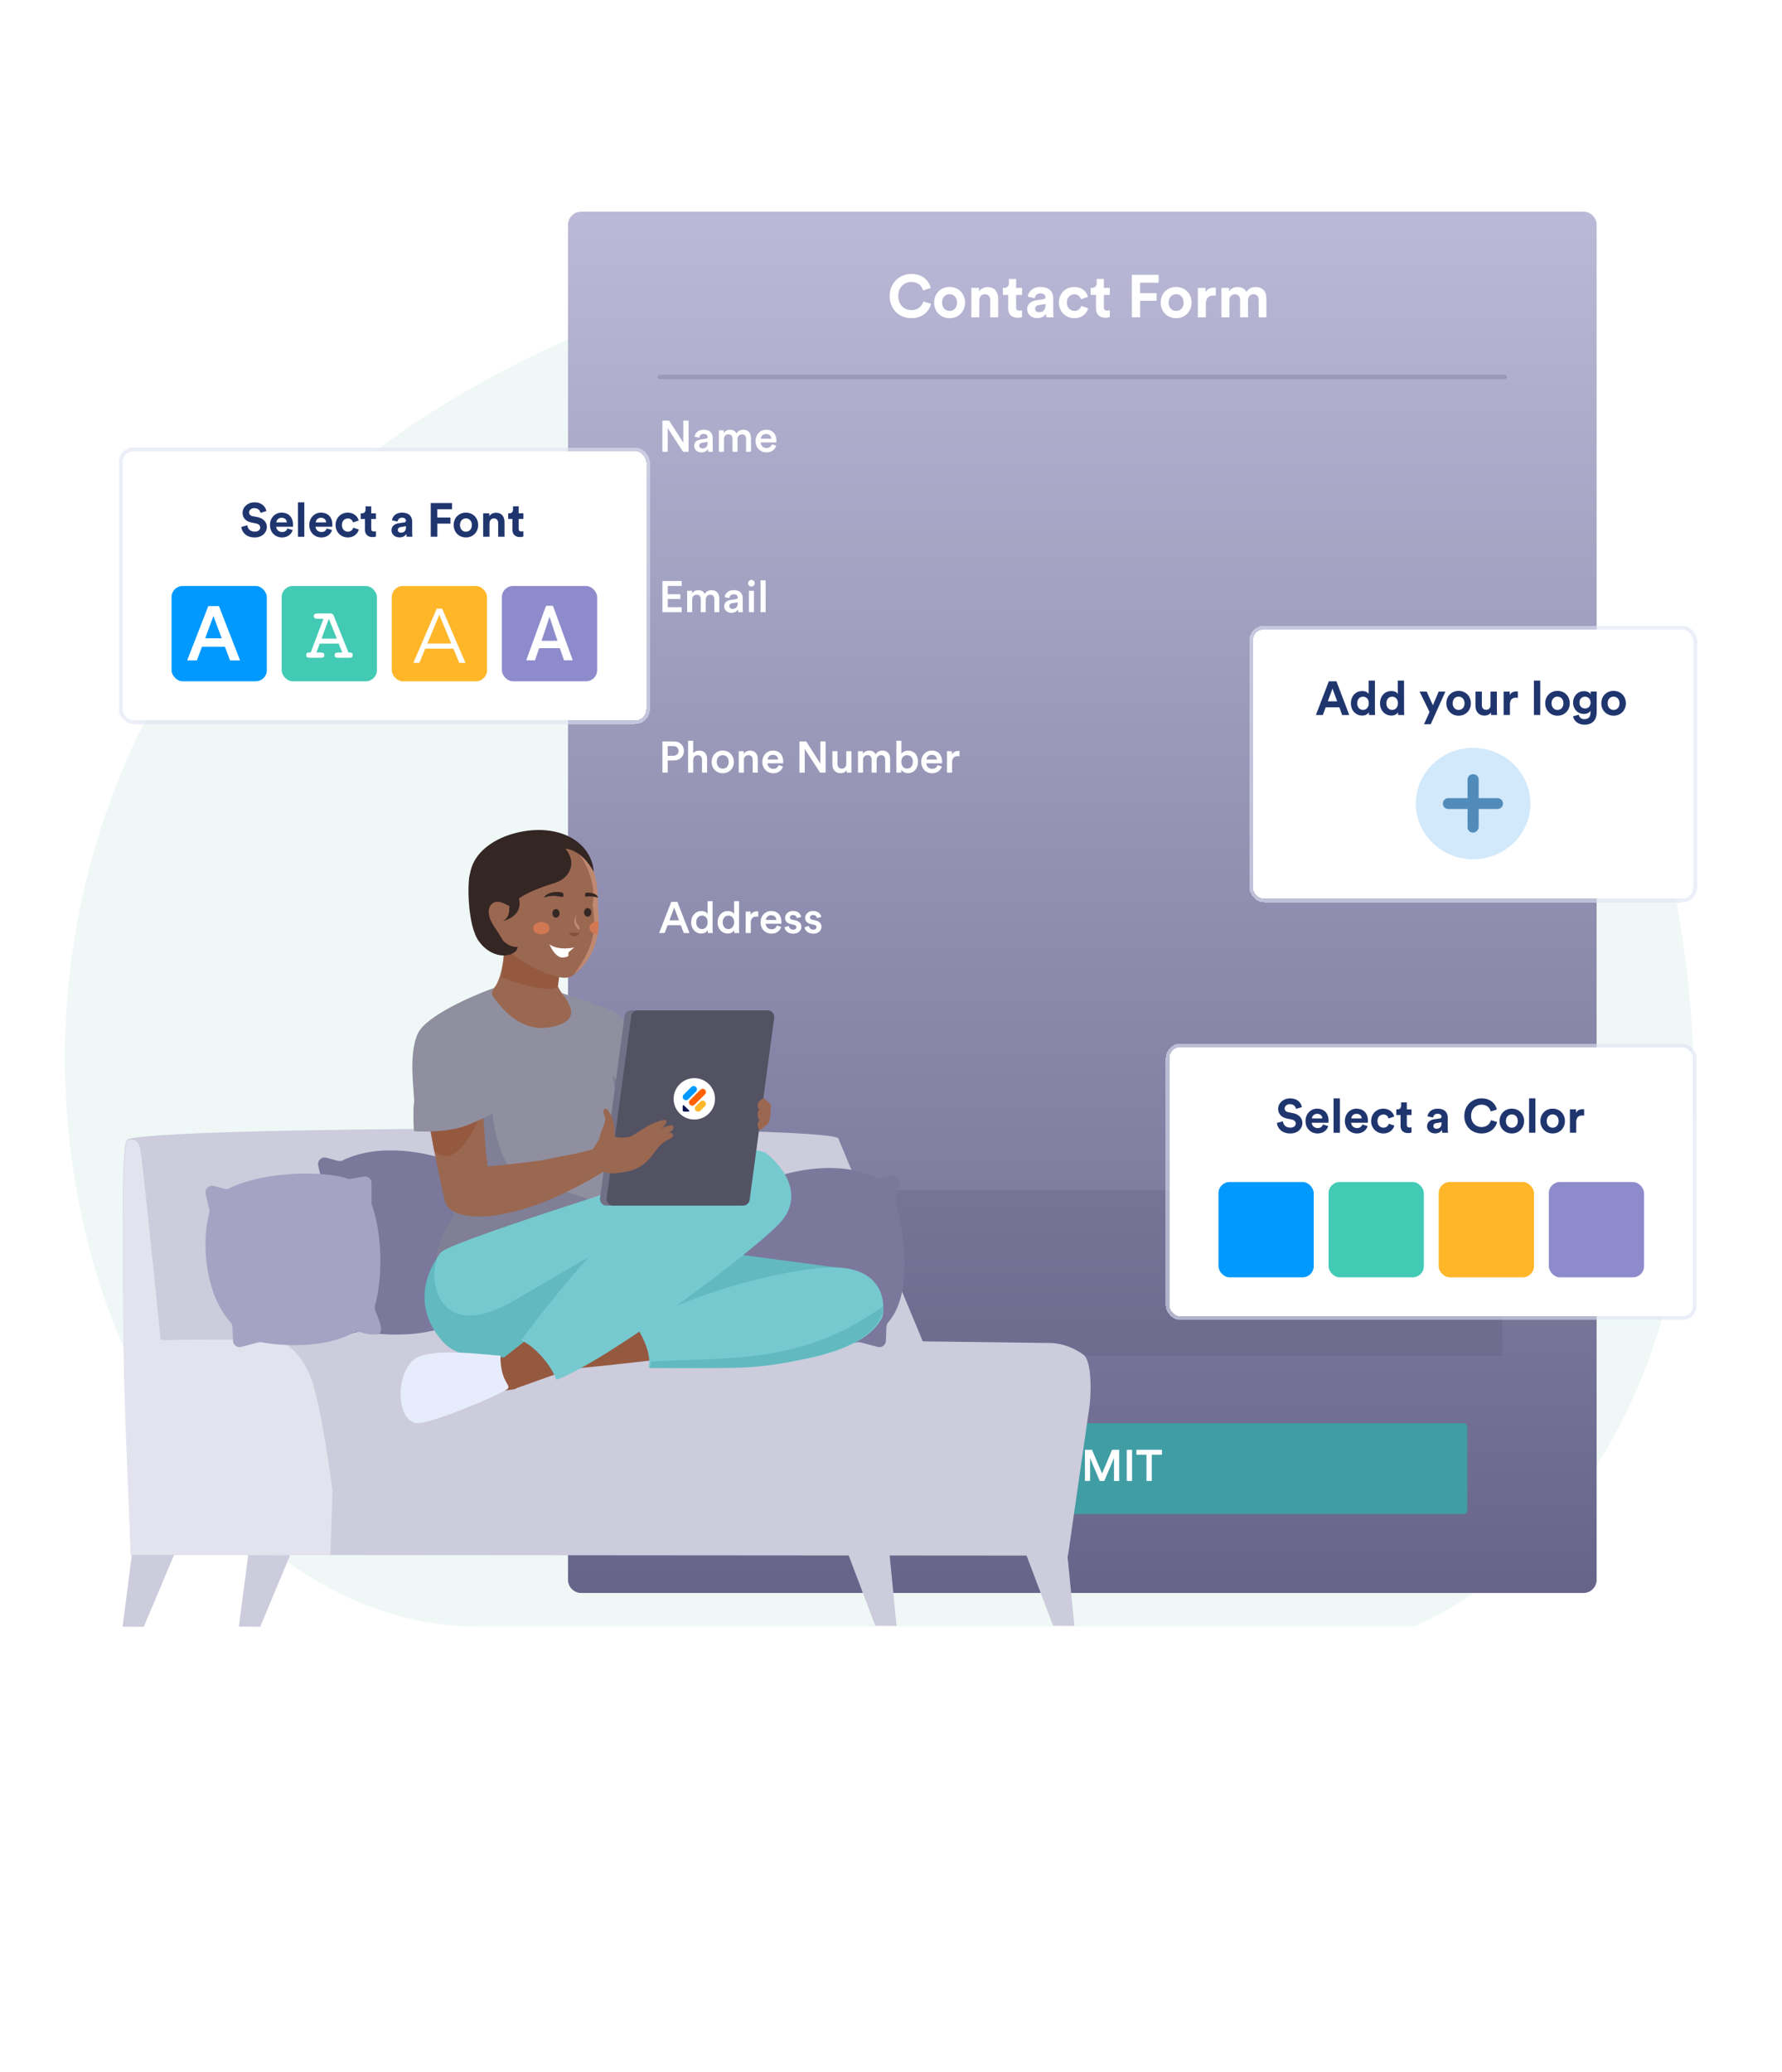<svg width="320" height="372" viewBox="0 0 320 372" fill="none" xmlns="http://www.w3.org/2000/svg" aria-hidden="true"><path d="M286.977 117.06C264.406 67.891 165.263 32.172 109 58C-39 117.06 5.611 292 86 292C185.5 292 254 292 254 292C310.263 266.172 316.008 180.299 286.977 117.06Z" fill="#EFF8F6"/><path d="M102 40.368C102 39.06 103.06 38 104.368 38H284.343C285.651 38 286.711 39.06 286.711 40.368V283.604C286.711 284.912 285.651 285.972 284.343 285.972H194.356H104.368C103.06 285.972 102 284.912 102 283.604V40.368Z" fill="url(#introduction-mobile_svg__a)"/><path d="M118.095 67.675C118.095 67.893 118.272 68.069 118.49 68.069H270.222C270.44 68.069 270.616 67.893 270.616 67.675V67.675C270.616 67.457 270.44 67.28 270.222 67.28H194.356H118.49C118.272 67.28 118.095 67.457 118.095 67.675V67.675Z" fill="#9B99B8"/><rect x="125.729" y="255.492" width="137.768" height="16.317" rx=".672" fill="#409DA4"/><path d="M183.621 261.576C183.494 260.952 182.981 260.147 181.663 260.147 180.621 260.147 179.761 260.921 179.761 261.86 179.761 262.697 180.329 263.257 181.182 263.431L181.971 263.597C182.452 263.699 182.721 263.991 182.721 264.354 182.721 264.788 182.373 265.128 181.702 265.128 180.897 265.128 180.479 264.591 180.424 264.007L179.54 264.26C179.626 265.065 180.282 265.98 181.702 265.98 182.981 265.98 183.684 265.152 183.684 264.283 183.684 263.494 183.155 262.87 182.168 262.673L181.363 262.507C180.929 262.412 180.708 262.144 180.708 261.789 180.708 261.363 181.103 260.984 181.671 260.984 182.421 260.984 182.713 261.497 182.768 261.844L183.621 261.576zM186.665 265.98C187.841 265.98 188.757 265.262 188.757 263.912V260.265H187.81V263.857C187.81 264.646 187.384 265.081 186.665 265.081 185.955 265.081 185.521 264.646 185.521 263.857V260.265H184.581V263.912C184.581 265.262 185.497 265.98 186.665 265.98zM190.033 260.265V265.862H192.101C193.143 265.862 193.838 265.215 193.838 264.315 193.838 263.652 193.427 263.139 192.835 262.981 193.317 262.807 193.664 262.365 193.664 261.773 193.664 260.897 193.032 260.265 191.959 260.265H190.033zM190.972 262.634V261.071H191.809C192.385 261.071 192.717 261.378 192.717 261.852 192.717 262.318 192.385 262.634 191.833 262.634H190.972zM190.972 265.057V263.431H191.967C192.551 263.431 192.875 263.77 192.875 264.252 192.875 264.749 192.504 265.057 191.935 265.057H190.972zM200.985 265.862V260.265H199.698L197.906 264.536 196.091 260.265H194.828V265.862H195.751V261.757L197.48 265.862H198.301L200.045 261.742V265.862H200.985zM203.291 265.862V260.265H202.328V265.862H203.291zM208.651 261.157V260.265H204.065V261.157H205.88V265.862H206.827V261.157H208.651zM123.65 81.102V75.506H122.703V79.476L120.161 75.506H118.953V81.102H119.9V76.863L122.663 81.102H123.65zM124.65 80.06C124.65 80.668 125.147 81.221 125.953 81.221 126.576 81.221 126.955 80.905 127.137 80.613 127.137 80.921 127.168 81.079 127.176 81.102H128.029C128.021 81.063 127.981 80.834 127.981 80.487V78.576C127.981 77.811 127.531 77.14 126.347 77.14 125.4 77.14 124.8 77.732 124.729 78.395L125.566 78.584C125.605 78.198 125.874 77.89 126.355 77.89 126.86 77.89 127.081 78.15 127.081 78.474 127.081 78.608 127.018 78.718 126.797 78.75L125.811 78.9C125.155 78.995 124.65 79.374 124.65 80.06zM126.126 80.502C125.763 80.502 125.566 80.266 125.566 80.005 125.566 79.689 125.795 79.531 126.079 79.484L127.081 79.334V79.508C127.081 80.258 126.639 80.502 126.126 80.502zM129.996 81.102V78.821C129.996 78.332 130.304 77.969 130.793 77.969 131.314 77.969 131.535 78.316 131.535 78.758V81.102H132.435V78.821C132.435 78.347 132.751 77.969 133.232 77.969 133.745 77.969 133.974 78.308 133.974 78.758V81.102H134.858V78.608C134.858 77.59 134.195 77.148 133.501 77.148 133.003 77.148 132.554 77.321 132.254 77.826 132.048 77.376 131.606 77.148 131.101 77.148 130.667 77.148 130.185 77.353 129.964 77.748V77.258H129.088V81.102H129.996zM136.619 78.758C136.651 78.347 136.982 77.905 137.558 77.905 138.19 77.905 138.49 78.308 138.506 78.758H136.619zM138.608 79.76C138.482 80.139 138.198 80.431 137.645 80.431 137.077 80.431 136.619 80.013 136.595 79.429H139.406C139.413 79.413 139.429 79.287 139.429 79.137 139.429 77.921 138.735 77.14 137.551 77.14 136.58 77.14 135.68 77.945 135.68 79.16 135.68 80.463 136.603 81.221 137.645 81.221 138.569 81.221 139.177 80.676 139.382 80.005L138.608 79.76z" fill="#fff"/><mask id="introduction-mobile_svg__b" fill="#fff"><rect x="118.282" y="84.681" width="74.495" height="12.484" rx=".672"/></mask><rect x="118.282" y="84.681" width="74.495" height="12.484" rx=".672" fill="#4A4868" fill-opacity=".16" stroke="#ECEBF4" stroke-opacity=".35" stroke-width="1.469" mask="url(#introduction-mobile_svg__b)"/><mask id="introduction-mobile_svg__c" fill="#fff"><rect x="195.934" y="84.681" width="74.495" height="12.484" rx=".672"/></mask><rect x="195.934" y="84.681" width="74.495" height="12.484" rx=".672" fill="#4A4868" fill-opacity=".16" stroke="#ECEBF4" stroke-opacity=".35" stroke-width="1.469" mask="url(#introduction-mobile_svg__c)"/><path d="M122.411 109.901V109.017H119.9V107.533H122.174V106.672H119.9V105.188H122.411V104.304H118.953V109.901H122.411ZM124.299 109.901V107.62C124.299 107.13 124.607 106.767 125.097 106.767C125.618 106.767 125.839 107.114 125.839 107.556V109.901H126.738V107.62C126.738 107.146 127.054 106.767 127.536 106.767C128.049 106.767 128.278 107.106 128.278 107.556V109.901H129.162V107.406C129.162 106.388 128.499 105.946 127.804 105.946C127.307 105.946 126.857 106.12 126.557 106.625C126.352 106.175 125.91 105.946 125.404 105.946C124.97 105.946 124.489 106.151 124.268 106.546V106.057H123.392V109.901H124.299ZM130.046 108.859C130.046 109.467 130.544 110.019 131.349 110.019C131.972 110.019 132.351 109.704 132.533 109.411C132.533 109.719 132.564 109.877 132.572 109.901H133.425C133.417 109.861 133.377 109.632 133.377 109.285V107.375C133.377 106.609 132.927 105.938 131.743 105.938C130.796 105.938 130.196 106.53 130.125 107.193L130.962 107.383C131.001 106.996 131.27 106.688 131.751 106.688C132.256 106.688 132.477 106.949 132.477 107.272C132.477 107.406 132.414 107.517 132.193 107.549L131.207 107.699C130.551 107.793 130.046 108.172 130.046 108.859ZM131.522 109.301C131.159 109.301 130.962 109.064 130.962 108.804C130.962 108.488 131.191 108.33 131.475 108.283L132.477 108.133V108.306C132.477 109.056 132.035 109.301 131.522 109.301ZM135.392 109.901V106.057H134.484V109.901H135.392ZM134.342 104.707C134.342 105.038 134.611 105.299 134.934 105.299C135.266 105.299 135.534 105.038 135.534 104.707C135.534 104.375 135.266 104.107 134.934 104.107C134.611 104.107 134.342 104.375 134.342 104.707ZM137.489 109.901V104.186H136.573V109.901H137.489Z" fill="#fff"/><mask id="introduction-mobile_svg__d" fill="#fff"><rect x="118.282" y="113.48" width="74.495" height="12.484" rx=".672"/></mask><rect x="118.282" y="113.48" width="74.495" height="12.484" rx=".672" fill="#4A4868" fill-opacity=".16" stroke="#ECEBF4" stroke-opacity=".35" stroke-width="1.469" mask="url(#introduction-mobile_svg__d)"/><mask id="introduction-mobile_svg__e" fill="#fff"><rect x="195.934" y="113.48" width="74.495" height="12.484" rx=".672"/></mask><rect x="195.934" y="113.48" width="74.495" height="12.484" rx=".672" fill="#4A4868" fill-opacity=".16" stroke="#ECEBF4" stroke-opacity=".35" stroke-width="1.469" mask="url(#introduction-mobile_svg__e)"/><path d="M119.9 135.676V133.939H120.887C121.487 133.939 121.85 134.279 121.85 134.816C121.85 135.345 121.487 135.676 120.887 135.676H119.9ZM121.029 136.513C122.103 136.513 122.813 135.795 122.813 134.808C122.813 133.829 122.103 133.103 121.029 133.103H118.953V138.699H119.9V136.513H121.029ZM124.477 136.442C124.493 135.952 124.769 135.573 125.274 135.573C125.85 135.573 126.063 135.952 126.063 136.426V138.699H126.979V136.268C126.979 135.424 126.521 134.745 125.574 134.745C125.171 134.745 124.737 134.887 124.477 135.226V132.984H123.561V138.699H124.477V136.442ZM129.783 137.997C129.223 137.997 128.709 137.571 128.709 136.773C128.709 135.976 129.223 135.566 129.783 135.566C130.351 135.566 130.857 135.976 130.857 136.773C130.857 137.578 130.351 137.997 129.783 137.997ZM129.783 134.737C128.638 134.737 127.794 135.597 127.794 136.773C127.794 137.957 128.638 138.818 129.783 138.818C130.936 138.818 131.78 137.957 131.78 136.773C131.78 135.597 130.936 134.737 129.783 134.737ZM133.581 136.481C133.581 135.976 133.857 135.573 134.378 135.573C134.954 135.573 135.167 135.952 135.167 136.426V138.699H136.083V136.268C136.083 135.424 135.633 134.745 134.694 134.745C134.267 134.745 133.81 134.926 133.557 135.368V134.855H132.665V138.699H133.581V136.481ZM137.837 136.355C137.869 135.944 138.2 135.502 138.776 135.502C139.408 135.502 139.708 135.905 139.724 136.355H137.837ZM139.826 137.357C139.7 137.736 139.416 138.028 138.863 138.028C138.295 138.028 137.837 137.61 137.813 137.026H140.624C140.631 137.01 140.647 136.884 140.647 136.734C140.647 135.518 139.953 134.737 138.769 134.737C137.798 134.737 136.898 135.542 136.898 136.758C136.898 138.06 137.821 138.818 138.863 138.818C139.787 138.818 140.395 138.273 140.6 137.602L139.826 137.357ZM148.256 138.699V133.103H147.309V137.073L144.767 133.103H143.559V138.699H144.506V134.46L147.269 138.699H148.256ZM152.018 138.273C152.018 138.431 152.034 138.613 152.05 138.699H152.926C152.91 138.557 152.887 138.313 152.887 137.997V134.855H151.971V137.129C151.971 137.634 151.695 137.989 151.166 137.989C150.613 137.989 150.392 137.586 150.392 137.113V134.855H149.477V137.279C149.477 138.131 150.013 138.81 150.929 138.81C151.379 138.81 151.829 138.62 152.018 138.273ZM154.98 138.699V136.418C154.98 135.929 155.288 135.566 155.777 135.566C156.298 135.566 156.519 135.913 156.519 136.355V138.699H157.419V136.418C157.419 135.944 157.735 135.566 158.216 135.566C158.729 135.566 158.958 135.905 158.958 136.355V138.699H159.842V136.205C159.842 135.187 159.179 134.745 158.484 134.745C157.987 134.745 157.537 134.918 157.237 135.424C157.032 134.974 156.59 134.745 156.085 134.745C155.651 134.745 155.169 134.95 154.948 135.345V134.855H154.072V138.699H154.98ZM161.855 138.699V138.186C162.076 138.557 162.495 138.794 163.039 138.794C164.16 138.794 164.847 137.918 164.847 136.758C164.847 135.629 164.224 134.753 163.071 134.753C162.479 134.753 162.037 135.029 161.863 135.329V132.984H160.963V138.699H161.855ZM163.924 136.765C163.924 137.523 163.489 137.981 162.89 137.981C162.305 137.981 161.855 137.523 161.855 136.765C161.855 136 162.305 135.566 162.89 135.566C163.497 135.566 163.924 136 163.924 136.765ZM166.367 136.355C166.398 135.944 166.73 135.502 167.306 135.502C167.938 135.502 168.238 135.905 168.253 136.355H166.367ZM168.356 137.357C168.23 137.736 167.946 138.028 167.393 138.028C166.825 138.028 166.367 137.61 166.343 137.026H169.153C169.161 137.01 169.177 136.884 169.177 136.734C169.177 135.518 168.482 134.737 167.298 134.737C166.327 134.737 165.427 135.542 165.427 136.758C165.427 138.06 166.351 138.818 167.393 138.818C168.317 138.818 168.924 138.273 169.13 137.602L168.356 137.357ZM172.302 134.831C172.262 134.824 172.167 134.808 172.057 134.808C171.552 134.808 171.125 135.053 170.944 135.471V134.855H170.052V138.699H170.968V136.868C170.968 136.15 171.291 135.739 172.002 135.739C172.096 135.739 172.199 135.747 172.302 135.763V134.831Z" fill="#fff"/><mask id="introduction-mobile_svg__f" fill="#fff"><rect x="118.282" y="142.278" width="74.495" height="12.484" rx=".672"/></mask><rect x="118.282" y="142.278" width="74.495" height="12.484" rx=".672" fill="#4A4868" fill-opacity=".16" stroke="#ECEBF4" stroke-opacity=".35" stroke-width="1.469" mask="url(#introduction-mobile_svg__f)"/><mask id="introduction-mobile_svg__g" fill="#fff"><rect x="195.934" y="142.278" width="74.495" height="12.484" rx=".672"/></mask><rect x="195.934" y="142.278" width="74.495" height="12.484" rx=".672" fill="#4A4868" fill-opacity=".16" stroke="#ECEBF4" stroke-opacity=".35" stroke-width="1.469" mask="url(#introduction-mobile_svg__g)"/><path d="M122.782 167.498H123.816L121.637 161.901H120.54L118.361 167.498H119.364L119.885 166.093H122.253L122.782 167.498ZM121.069 162.927L121.921 165.217H120.216L121.069 162.927ZM125.025 165.564C125.025 164.83 125.467 164.364 126.067 164.364C126.667 164.364 127.077 164.822 127.077 165.556C127.077 166.29 126.659 166.787 126.059 166.787C125.435 166.787 125.025 166.298 125.025 165.564ZM127.961 161.783H127.069V164.104C126.951 163.859 126.611 163.551 125.94 163.551C124.859 163.551 124.109 164.459 124.109 165.564C124.109 166.724 124.851 167.593 125.956 167.593C126.501 167.593 126.903 167.324 127.085 167.001C127.085 167.158 127.109 167.411 127.124 167.498H128.001C127.993 167.435 127.961 167.143 127.961 166.795V161.783ZM129.773 165.564C129.773 164.83 130.215 164.364 130.815 164.364C131.415 164.364 131.826 164.822 131.826 165.556C131.826 166.29 131.407 166.787 130.807 166.787C130.184 166.787 129.773 166.298 129.773 165.564ZM132.71 161.783H131.818V164.104C131.699 163.859 131.36 163.551 130.689 163.551C129.608 163.551 128.858 164.459 128.858 165.564C128.858 166.724 129.6 167.593 130.705 167.593C131.249 167.593 131.652 167.324 131.834 167.001C131.834 167.158 131.857 167.411 131.873 167.498H132.749C132.741 167.435 132.71 167.143 132.71 166.795V161.783ZM136.156 163.63C136.116 163.622 136.022 163.606 135.911 163.606C135.406 163.606 134.98 163.851 134.798 164.269V163.654H133.906V167.498H134.822V165.667C134.822 164.948 135.145 164.538 135.856 164.538C135.951 164.538 136.053 164.546 136.156 164.561V163.63ZM137.521 165.153C137.553 164.743 137.884 164.301 138.46 164.301C139.092 164.301 139.392 164.704 139.408 165.153H137.521ZM139.51 166.156C139.384 166.535 139.1 166.827 138.547 166.827C137.979 166.827 137.521 166.409 137.497 165.824H140.307C140.315 165.809 140.331 165.682 140.331 165.532C140.331 164.317 139.637 163.535 138.452 163.535C137.482 163.535 136.582 164.34 136.582 165.556C136.582 166.859 137.505 167.616 138.547 167.616C139.471 167.616 140.079 167.072 140.284 166.401L139.51 166.156ZM140.867 166.456C140.914 166.89 141.34 167.616 142.453 167.616C143.432 167.616 143.906 166.969 143.906 166.385C143.906 165.817 143.527 165.375 142.801 165.217L142.217 165.098C141.98 165.051 141.83 164.901 141.83 164.696C141.83 164.459 142.059 164.254 142.382 164.254C142.895 164.254 143.061 164.609 143.093 164.83L143.866 164.609C143.803 164.23 143.456 163.535 142.382 163.535C141.585 163.535 140.969 164.104 140.969 164.775C140.969 165.303 141.325 165.746 142.003 165.895L142.572 166.022C142.88 166.085 143.022 166.243 143.022 166.448C143.022 166.685 142.824 166.89 142.445 166.89C141.956 166.89 141.696 166.582 141.664 166.235L140.867 166.456ZM144.474 166.456C144.522 166.89 144.948 167.616 146.061 167.616C147.04 167.616 147.513 166.969 147.513 166.385C147.513 165.817 147.135 165.375 146.408 165.217L145.824 165.098C145.587 165.051 145.437 164.901 145.437 164.696C145.437 164.459 145.666 164.254 145.99 164.254C146.503 164.254 146.669 164.609 146.7 164.83L147.474 164.609C147.411 164.23 147.064 163.535 145.99 163.535C145.193 163.535 144.577 164.104 144.577 164.775C144.577 165.303 144.932 165.746 145.611 165.895L146.179 166.022C146.487 166.085 146.629 166.243 146.629 166.448C146.629 166.685 146.432 166.89 146.053 166.89C145.564 166.89 145.303 166.582 145.272 166.235L144.474 166.456Z" fill="#fff"/><mask id="introduction-mobile_svg__h" fill="#fff"><rect x="118.282" y="171.077" width="74.495" height="12.484" rx=".672"/></mask><rect x="118.282" y="171.077" width="74.495" height="12.484" rx=".672" fill="#4A4868" fill-opacity=".16" stroke="#ECEBF4" stroke-opacity=".35" stroke-width="1.469" mask="url(#introduction-mobile_svg__h)"/><mask id="introduction-mobile_svg__i" fill="#fff"><rect x="195.934" y="171.077" width="74.495" height="12.484" rx=".672"/></mask><rect x="195.934" y="171.077" width="74.495" height="12.484" rx=".672" fill="#4A4868" fill-opacity=".16" stroke="#ECEBF4" stroke-opacity=".35" stroke-width="1.469" mask="url(#introduction-mobile_svg__i)"/><mask id="introduction-mobile_svg__j" fill="#fff"><rect x="118.282" y="185.139" width="152.109" height="12.169" rx=".672"/></mask><rect x="118.282" y="185.139" width="152.109" height="12.169" rx=".672" fill="#4A4868" fill-opacity=".16" stroke="#ECEBF4" stroke-opacity=".35" stroke-width="1.469" mask="url(#introduction-mobile_svg__j)"/><path d="M125.11 210.044V204.447H123.824L122.032 208.718L120.216 204.447H118.953V210.044H119.877V205.939L121.605 210.044H122.426L124.171 205.923V210.044H125.11ZM126.999 207.699C127.03 207.289 127.362 206.847 127.938 206.847C128.57 206.847 128.87 207.25 128.885 207.699H126.999ZM128.988 208.702C128.862 209.081 128.577 209.373 128.025 209.373C127.457 209.373 126.999 208.955 126.975 208.37H129.785C129.793 208.355 129.809 208.228 129.809 208.078C129.809 206.863 129.114 206.081 127.93 206.081C126.959 206.081 126.059 206.886 126.059 208.102C126.059 209.404 126.983 210.162 128.025 210.162C128.948 210.162 129.556 209.618 129.762 208.947L128.988 208.702ZM130.344 209.002C130.392 209.436 130.818 210.162 131.931 210.162C132.91 210.162 133.384 209.515 133.384 208.931C133.384 208.363 133.005 207.92 132.278 207.763L131.694 207.644C131.457 207.597 131.307 207.447 131.307 207.242C131.307 207.005 131.536 206.8 131.86 206.8C132.373 206.8 132.539 207.155 132.57 207.376L133.344 207.155C133.281 206.776 132.934 206.081 131.86 206.081C131.063 206.081 130.447 206.65 130.447 207.321C130.447 207.849 130.802 208.291 131.481 208.441L132.049 208.568C132.357 208.631 132.499 208.789 132.499 208.994C132.499 209.231 132.302 209.436 131.923 209.436C131.434 209.436 131.173 209.128 131.142 208.781L130.344 209.002ZM133.952 209.002C133.999 209.436 134.426 210.162 135.539 210.162C136.518 210.162 136.991 209.515 136.991 208.931C136.991 208.363 136.612 207.92 135.886 207.763L135.302 207.644C135.065 207.597 134.915 207.447 134.915 207.242C134.915 207.005 135.144 206.8 135.468 206.8C135.981 206.8 136.147 207.155 136.178 207.376L136.952 207.155C136.889 206.776 136.541 206.081 135.468 206.081C134.67 206.081 134.055 206.65 134.055 207.321C134.055 207.849 134.41 208.291 135.089 208.441L135.657 208.568C135.965 208.631 136.107 208.789 136.107 208.994C136.107 209.231 135.91 209.436 135.531 209.436C135.041 209.436 134.781 209.128 134.749 208.781L133.952 209.002ZM137.608 209.002C137.608 209.61 138.106 210.162 138.911 210.162C139.534 210.162 139.913 209.847 140.095 209.554C140.095 209.862 140.126 210.02 140.134 210.044H140.987C140.979 210.004 140.94 209.775 140.94 209.428V207.518C140.94 206.752 140.49 206.081 139.306 206.081C138.358 206.081 137.758 206.673 137.687 207.336L138.524 207.526C138.564 207.139 138.832 206.831 139.313 206.831C139.819 206.831 140.04 207.092 140.04 207.415C140.04 207.549 139.977 207.66 139.755 207.692L138.769 207.842C138.114 207.936 137.608 208.315 137.608 209.002ZM139.085 209.444C138.721 209.444 138.524 209.207 138.524 208.947C138.524 208.631 138.753 208.473 139.037 208.426L140.04 208.276V208.449C140.04 209.199 139.598 209.444 139.085 209.444ZM141.762 210.257C141.865 211.031 142.575 211.662 143.594 211.662C145.038 211.662 145.567 210.707 145.567 209.681V206.2H144.683V206.689C144.517 206.373 144.146 206.129 143.546 206.129C142.489 206.129 141.77 206.973 141.77 207.999C141.77 209.081 142.52 209.87 143.546 209.87C144.107 209.87 144.494 209.61 144.659 209.31V209.712C144.659 210.494 144.296 210.865 143.57 210.865C143.041 210.865 142.67 210.51 142.607 210.036L141.762 210.257ZM143.696 209.089C143.096 209.089 142.694 208.67 142.694 207.999C142.694 207.344 143.112 206.918 143.696 206.918C144.265 206.918 144.683 207.344 144.683 207.999C144.683 208.662 144.281 209.089 143.696 209.089ZM147.326 207.699C147.358 207.289 147.69 206.847 148.266 206.847C148.897 206.847 149.197 207.25 149.213 207.699H147.326ZM149.316 208.702C149.189 209.081 148.905 209.373 148.353 209.373C147.784 209.373 147.326 208.955 147.303 208.37H150.113C150.121 208.355 150.137 208.228 150.137 208.078C150.137 206.863 149.442 206.081 148.258 206.081C147.287 206.081 146.387 206.886 146.387 208.102C146.387 209.404 147.311 210.162 148.353 210.162C149.276 210.162 149.884 209.618 150.089 208.947L149.316 208.702Z" fill="#fff"/><path transform="translate(118.282 213.623)" fill="#4A4868" fill-opacity=".16" d="M0 0H151.5V29.813H0z"/><mask id="introduction-mobile_svg__k" fill="#fff"><rect x="118.282" y="213.623" width="151.5" height="29.813" rx=".672"/></mask><rect x="118.282" y="213.623" width="151.5" height="29.813" rx=".672" stroke="#ECEBF4" stroke-opacity=".35" stroke-width="1.469" mask="url(#introduction-mobile_svg__k)"/><path d="M163.669 57.126C165.809 57.126 166.906 55.706 167.196 54.534L165.809 54.115C165.604 54.825 164.97 55.674 163.669 55.674C162.443 55.674 161.303 54.782 161.303 53.158C161.303 51.427 162.508 50.609 163.647 50.609C164.97 50.609 165.561 51.416 165.744 52.147L167.142 51.706C166.841 50.47 165.755 49.179 163.647 49.179C161.604 49.179 159.765 50.728 159.765 53.158C159.765 55.588 161.54 57.126 163.669 57.126ZM170.519 55.825C169.82 55.825 169.175 55.309 169.175 54.319C169.175 53.319 169.82 52.814 170.519 52.814C171.218 52.814 171.863 53.319 171.863 54.319C171.863 55.319 171.218 55.825 170.519 55.825ZM170.519 51.513C168.939 51.513 167.745 52.685 167.745 54.319C167.745 55.943 168.939 57.126 170.519 57.126C172.1 57.126 173.294 55.943 173.294 54.319C173.294 52.685 172.1 51.513 170.519 51.513ZM175.853 53.922C175.853 53.309 176.218 52.825 176.842 52.825C177.53 52.825 177.821 53.287 177.821 53.879V56.965H179.251V53.631C179.251 52.47 178.649 51.534 177.337 51.534C176.767 51.534 176.132 51.782 175.81 52.33V51.674H174.423V56.965H175.853V53.922ZM182.466 50.093H181.175V50.835C181.175 51.309 180.917 51.674 180.358 51.674H180.089V52.943H181.046V55.405C181.046 56.427 181.692 57.04 182.724 57.04C183.143 57.04 183.401 56.965 183.53 56.911V55.728C183.455 55.749 183.261 55.771 183.089 55.771C182.681 55.771 182.466 55.62 182.466 55.158V52.943H183.53V51.674H182.466V50.093ZM184.454 55.524C184.454 56.352 185.142 57.115 186.271 57.115C187.056 57.115 187.562 56.749 187.831 56.33C187.831 56.535 187.852 56.825 187.884 56.965H189.196C189.164 56.782 189.132 56.405 189.132 56.126V53.524C189.132 52.459 188.508 51.513 186.83 51.513C185.411 51.513 184.648 52.427 184.562 53.255L185.83 53.524C185.873 53.061 186.218 52.663 186.841 52.663C187.443 52.663 187.734 52.975 187.734 53.352C187.734 53.534 187.637 53.685 187.336 53.728L186.035 53.922C185.153 54.05 184.454 54.577 184.454 55.524ZM186.572 56.051C186.11 56.051 185.884 55.749 185.884 55.438C185.884 55.029 186.175 54.825 186.54 54.771L187.734 54.588V54.825C187.734 55.76 187.175 56.051 186.572 56.051ZM192.929 52.835C193.638 52.835 193.972 53.287 194.101 53.728L195.38 53.298C195.155 52.405 194.337 51.513 192.896 51.513C191.359 51.513 190.154 52.685 190.154 54.319C190.154 55.943 191.38 57.126 192.939 57.126C194.348 57.126 195.176 56.223 195.413 55.341L194.155 54.922C194.036 55.33 193.671 55.814 192.939 55.814C192.208 55.814 191.585 55.276 191.585 54.319C191.585 53.362 192.197 52.835 192.929 52.835ZM198.228 50.093H196.938V50.835C196.938 51.309 196.679 51.674 196.12 51.674H195.851V52.943H196.808V55.405C196.808 56.427 197.454 57.04 198.486 57.04C198.905 57.04 199.163 56.965 199.292 56.911V55.728C199.217 55.749 199.024 55.771 198.852 55.771C198.443 55.771 198.228 55.62 198.228 55.158V52.943H199.292V51.674H198.228V50.093ZM204.735 56.965V53.997H207.692V52.631H204.724V50.749H208.057V49.341H203.24V56.965H204.735ZM211.201 55.825C210.502 55.825 209.856 55.309 209.856 54.319C209.856 53.319 210.502 52.814 211.201 52.814C211.9 52.814 212.545 53.319 212.545 54.319C212.545 55.319 211.9 55.825 211.201 55.825ZM211.201 51.513C209.62 51.513 208.426 52.685 208.426 54.319C208.426 55.943 209.62 57.126 211.201 57.126C212.781 57.126 213.975 55.943 213.975 54.319C213.975 52.685 212.781 51.513 211.201 51.513ZM218.33 51.653C218.222 51.642 218.115 51.631 217.996 51.631C217.545 51.631 216.814 51.76 216.491 52.459V51.674H215.104V56.965H216.534V54.545C216.534 53.405 217.168 53.05 217.9 53.05C218.029 53.05 218.168 53.061 218.33 53.093V51.653ZM220.766 56.965V53.868C220.766 53.287 221.132 52.825 221.755 52.825C222.4 52.825 222.691 53.255 222.691 53.825V56.965H224.11V53.868C224.11 53.298 224.476 52.825 225.089 52.825C225.745 52.825 226.024 53.255 226.024 53.825V56.965H227.411V53.534C227.411 52.115 226.476 51.523 225.497 51.523C224.798 51.523 224.239 51.76 223.82 52.405C223.551 51.835 222.97 51.523 222.25 51.523C221.669 51.523 220.992 51.803 220.701 52.319V51.674H219.336V56.965H220.766Z" fill="#fff"/><g filter="url(#introduction-mobile_svg__l)" shape-rendering="crispEdges"><rect x="225" y="113" width="79.067" height="48.321" rx="1.999" fill="#fff"/><rect x="224.667" y="112.667" width="79.734" height="48.987" rx="2.332" stroke="#DFE2F3" stroke-opacity=".6" stroke-width=".666"/></g><path d="M264.534 154.258C270.217 154.258 274.823 149.782 274.823 144.259C274.823 138.737 270.217 134.26 264.534 134.26C258.851 134.26 254.244 138.737 254.244 144.259C254.244 149.782 258.851 154.258 264.534 154.258Z" fill="#D2E9FB"/><path d="M264.534 149.467C263.962 149.467 263.534 149.05 263.534 148.495V139.954C263.534 139.399 263.962 138.982 264.534 138.982C265.106 138.982 265.534 139.399 265.534 139.954V148.495C265.463 149.05 265.034 149.467 264.534 149.467Z" fill="#518BBA"/><path d="M269.893 144.259C269.893 144.815 269.464 145.231 268.893 145.231H260.104C259.532 145.231 259.104 144.815 259.104 144.259C259.104 143.704 259.532 143.287 260.104 143.287H268.893C269.464 143.287 269.893 143.704 269.893 144.259Z" fill="#518BBA"/><path d="M241.012 128.356L242.292 128.356L239.988 122.307L238.623 122.307L236.302 128.356L237.548 128.356L238.051 126.974L240.508 126.974L241.012 128.356ZM239.28 123.613L240.116 125.899L238.444 125.899L239.28 123.613ZM246.898 122.179L245.78 122.179L245.78 124.576C245.661 124.354 245.319 124.056 244.594 124.056C243.408 124.056 242.581 125.02 242.581 126.249C242.581 127.52 243.434 128.458 244.629 128.458C245.192 128.458 245.618 128.202 245.806 127.869C245.806 128.066 245.832 128.27 245.849 128.356L246.932 128.356C246.915 128.185 246.898 127.878 246.898 127.596L246.898 122.179ZM243.724 126.249C243.724 125.498 244.185 125.071 244.765 125.071C245.345 125.071 245.797 125.489 245.797 126.24C245.797 126.999 245.345 127.443 244.765 127.443C244.168 127.443 243.724 126.999 243.724 126.249ZM252.13 122.178L251.012 122.178L251.013 124.576C250.893 124.354 250.552 124.055 249.827 124.055C248.641 124.055 247.813 125.02 247.813 126.248C247.813 127.519 248.667 128.458 249.861 128.458C250.424 128.458 250.851 128.202 251.039 127.869C251.039 128.065 251.064 128.27 251.081 128.355L252.165 128.355C252.148 128.185 252.131 127.877 252.131 127.596L252.13 122.178ZM248.957 126.248C248.957 125.497 249.417 125.071 249.997 125.071C250.578 125.071 251.03 125.489 251.03 126.239C251.03 126.999 250.578 127.442 249.998 127.443C249.4 127.443 248.957 126.999 248.957 126.248ZM256.92 130.01L259.556 124.157L258.345 124.157L257.312 126.614L256.194 124.157L254.923 124.157L256.707 127.826L255.717 130.01L256.92 130.01ZM261.929 127.45C261.375 127.45 260.863 127.041 260.863 126.256C260.863 125.462 261.375 125.061 261.929 125.061C262.484 125.061 262.996 125.462 262.996 126.256C262.996 127.049 262.484 127.45 261.929 127.45ZM261.929 124.029C260.675 124.029 259.728 124.959 259.728 126.256C259.728 127.544 260.675 128.483 261.929 128.482C263.184 128.482 264.131 127.544 264.13 126.255C264.13 124.959 263.183 124.029 261.929 124.029ZM267.757 128.354L268.84 128.354C268.823 128.209 268.798 127.919 268.798 127.595L268.797 124.156L267.663 124.156L267.663 126.596C267.663 127.083 267.373 127.424 266.87 127.424C266.341 127.424 266.102 127.049 266.102 126.58L266.101 124.156L264.967 124.157L264.967 126.81C264.967 127.723 265.547 128.465 266.562 128.465C267.006 128.465 267.492 128.294 267.723 127.902C267.723 128.072 267.74 128.269 267.757 128.354ZM272.568 124.139C272.483 124.13 272.397 124.122 272.304 124.122C271.945 124.122 271.365 124.224 271.109 124.779L271.109 124.156L270.008 124.156L270.009 128.354L271.144 128.354L271.143 126.434C271.143 125.53 271.647 125.248 272.227 125.248C272.329 125.248 272.44 125.257 272.568 125.282L272.568 124.139ZM276.584 128.353L276.584 122.176L275.449 122.176L275.45 128.353L276.584 128.353ZM279.685 127.449C279.13 127.449 278.618 127.039 278.618 126.254C278.618 125.461 279.13 125.06 279.684 125.06C280.239 125.06 280.751 125.461 280.751 126.254C280.751 127.048 280.239 127.449 279.685 127.449ZM279.684 124.027C278.43 124.028 277.483 124.958 277.483 126.254C277.483 127.543 278.43 128.481 279.685 128.481C280.939 128.481 281.886 127.542 281.886 126.254C281.886 124.957 280.938 124.027 279.684 124.027ZM282.483 128.583C282.603 129.385 283.37 130.102 284.522 130.102C286.101 130.102 286.723 129.052 286.723 127.9L286.723 124.155L285.631 124.155L285.631 124.65C285.486 124.368 285.102 124.078 284.436 124.078C283.285 124.078 282.483 125.017 282.483 126.126C282.483 127.303 283.319 128.165 284.437 128.165C285.043 128.165 285.435 127.9 285.606 127.627L285.606 127.935C285.606 128.745 285.205 129.103 284.488 129.104C283.951 129.104 283.584 128.771 283.507 128.31L282.483 128.583ZM284.633 127.192C284.044 127.192 283.626 126.783 283.626 126.126C283.626 125.478 284.07 125.068 284.633 125.068C285.179 125.068 285.622 125.477 285.623 126.126C285.623 126.774 285.213 127.192 284.633 127.192ZM289.758 127.448C289.203 127.448 288.691 127.039 288.691 126.254C288.691 125.46 289.203 125.059 289.758 125.059C290.312 125.059 290.824 125.46 290.824 126.253C290.824 127.047 290.312 127.448 289.758 127.448ZM289.758 124.027C288.503 124.027 287.556 124.957 287.557 126.254C287.557 127.542 288.504 128.48 289.758 128.48C291.012 128.48 291.959 127.542 291.959 126.253C291.959 124.956 291.012 124.027 289.758 124.027Z" fill="#1F356E"/><g filter="url(#introduction-mobile_svg__m)" shape-rendering="crispEdges"><rect x="22" y="81" width="94.035" height="48.321" rx="1.999" fill="#fff"/><rect x="21.667" y="80.667" width="94.702" height="48.987" rx="2.332" stroke="#DFE2F3" stroke-opacity=".6" stroke-width=".666"/></g><rect x="30.804" y="105.2" width="17.108" height="17.108" rx="1.999" fill="#09F"/><path d="M41.312 118.562H43.114L39.317 108.808H37.405L33.608 118.562H35.355L36.263 116.113H40.39L41.312 118.562ZM38.327 110.596L39.812 114.586H36.841L38.327 110.596Z" fill="#fff"/><rect x="50.577" y="105.2" width="17.108" height="17.108" rx="1.999" fill="#42CAB4"/><path d="M57.74 114.646H60.488L59.044 111.086L57.74 114.646ZM58.083 111.086H57.102C56.829 111.086 56.636 111.05 56.525 110.978C56.417 110.902 56.363 110.777 56.363 110.602C56.363 110.419 56.41 110.293 56.504 110.226C56.603 110.154 56.867 110.119 57.297 110.119H59.212C59.458 110.119 59.623 110.152 59.709 110.219C59.798 110.282 59.879 110.401 59.95 110.575L62.577 117.138H62.691C62.933 117.138 63.099 117.172 63.188 117.239C63.278 117.306 63.322 117.427 63.322 117.602C63.322 117.785 63.28 117.913 63.195 117.985C63.11 118.052 62.951 118.085 62.718 118.085H60.891C60.55 118.085 60.331 118.052 60.233 117.985C60.139 117.913 60.092 117.785 60.092 117.602C60.092 117.432 60.143 117.313 60.246 117.246C60.353 117.174 60.553 117.138 60.844 117.138H61.468L60.817 115.539H57.404L56.827 117.138H57.478C57.774 117.138 57.975 117.174 58.083 117.246C58.19 117.313 58.244 117.432 58.244 117.602C58.244 117.785 58.195 117.913 58.096 117.985C58.002 118.052 57.792 118.085 57.465 118.085H55.698C55.412 118.085 55.221 118.052 55.127 117.985C55.033 117.913 54.986 117.785 54.986 117.602C54.986 117.427 55.033 117.306 55.127 117.239C55.221 117.172 55.403 117.138 55.671 117.138H55.799L58.083 111.086Z" fill="#fff"/><rect x="70.35" y="105.2" width="17.108" height="17.108" rx="1.999" fill="#FFB629"/><path d="M75.312 119H74.225L78.435 109.26H79.398L83.58 119H82.48L81.407 116.442H76.372L75.312 119ZM76.743 115.534H81.035L78.889 110.361L76.743 115.534Z" fill="#fff"/><rect x="90.123" y="105.2" width="17.108" height="17.108" rx="1.999" fill="#8E8BCC"/><path d="M97.247 115.041L98.664 110.762H98.691L100.108 115.041H97.247ZM101.291 118.548H102.856L99.296 108.754H98.053L94.493 118.548H96.064L96.817 116.358H100.532L101.291 118.548Z" fill="#fff"/><path d="M47.835 91.749C47.698 91.066 47.135 90.179 45.667 90.179C44.524 90.179 43.56 90.998 43.56 92.073C43.56 92.986 44.183 93.609 45.147 93.805L45.992 93.976C46.461 94.07 46.726 94.343 46.726 94.692C46.726 95.119 46.376 95.435 45.745 95.435C44.891 95.435 44.473 94.897 44.422 94.3L43.33 94.59C43.424 95.452 44.132 96.484 45.736 96.484C47.144 96.484 47.92 95.546 47.92 94.616C47.92 93.762 47.331 93.046 46.231 92.832L45.386 92.671C44.942 92.585 44.729 92.321 44.729 91.988C44.729 91.587 45.104 91.22 45.676 91.22C46.444 91.22 46.717 91.74 46.777 92.073L47.835 91.749ZM49.623 93.779C49.649 93.395 49.973 92.952 50.562 92.952C51.21 92.952 51.483 93.361 51.5 93.779L49.623 93.779ZM51.611 94.871C51.475 95.247 51.185 95.511 50.656 95.511C50.093 95.511 49.623 95.11 49.598 94.556L52.601 94.555C52.601 94.538 52.618 94.368 52.618 94.206C52.618 92.858 51.841 92.03 50.544 92.03C49.469 92.03 48.48 92.901 48.48 94.24C48.48 95.656 49.495 96.484 50.647 96.484C51.679 96.484 52.345 95.878 52.558 95.153L51.611 94.871ZM54.646 96.356L54.646 90.178L53.511 90.179L53.512 96.356L54.646 96.356ZM56.689 93.779C56.714 93.395 57.038 92.951 57.627 92.951C58.276 92.951 58.548 93.361 58.566 93.779L56.689 93.779ZM58.677 94.871C58.54 95.246 58.25 95.511 57.721 95.511C57.158 95.511 56.689 95.11 56.663 94.555L59.666 94.555C59.666 94.538 59.683 94.367 59.683 94.205C59.683 92.857 58.907 92.03 57.61 92.03C56.535 92.03 55.545 92.9 55.545 94.24C55.545 95.656 56.561 96.483 57.713 96.483C58.745 96.483 59.41 95.877 59.624 95.152L58.677 94.871ZM62.462 93.079C63.026 93.079 63.29 93.437 63.392 93.787L64.408 93.445C64.228 92.737 63.58 92.029 62.437 92.029C61.217 92.029 60.261 92.959 60.261 94.256C60.261 95.545 61.234 96.483 62.471 96.483C63.589 96.483 64.246 95.766 64.433 95.067L63.435 94.734C63.341 95.058 63.051 95.442 62.471 95.442C61.891 95.442 61.396 95.016 61.396 94.256C61.396 93.497 61.882 93.079 62.462 93.079ZM66.667 90.903L65.643 90.903L65.643 91.492C65.643 91.867 65.438 92.157 64.995 92.157L64.781 92.157L64.781 93.164L65.541 93.164L65.541 95.118C65.541 95.928 66.053 96.414 66.872 96.414C67.205 96.414 67.409 96.355 67.512 96.312L67.512 95.373C67.452 95.39 67.298 95.407 67.162 95.407C66.838 95.408 66.667 95.288 66.667 94.921L66.667 93.164L67.512 93.164L67.511 92.157L66.667 92.157L66.667 90.903ZM70.303 95.211C70.303 95.868 70.849 96.474 71.745 96.474C72.368 96.474 72.768 96.183 72.982 95.851C72.982 96.013 72.999 96.243 73.024 96.354L74.065 96.354C74.04 96.209 74.014 95.91 74.014 95.689L74.014 93.624C74.014 92.779 73.519 92.028 72.188 92.028C71.062 92.029 70.456 92.754 70.388 93.411L71.395 93.624C71.429 93.257 71.702 92.942 72.197 92.941C72.674 92.941 72.905 93.189 72.905 93.487C72.905 93.632 72.828 93.752 72.589 93.786L71.557 93.94C70.857 94.042 70.303 94.46 70.303 95.211ZM71.984 95.629C71.617 95.629 71.437 95.39 71.437 95.143C71.437 94.819 71.668 94.656 71.958 94.614L72.905 94.469L72.905 94.656C72.905 95.399 72.461 95.629 71.984 95.629ZM78.537 96.354L78.537 93.999L80.883 93.999L80.883 92.915L78.528 92.915L78.528 91.422L81.173 91.422L81.173 90.304L77.351 90.305L77.351 96.354L78.537 96.354ZM83.667 95.449C83.113 95.449 82.601 95.04 82.601 94.254C82.601 93.461 83.112 93.06 83.667 93.06C84.222 93.06 84.734 93.461 84.734 94.254C84.734 95.048 84.222 95.449 83.667 95.449ZM83.667 92.028C82.413 92.028 81.466 92.958 81.466 94.255C81.466 95.543 82.413 96.481 83.667 96.481C84.921 96.481 85.868 95.543 85.868 94.254C85.868 92.957 84.921 92.028 83.667 92.028ZM87.899 93.938C87.899 93.452 88.189 93.068 88.684 93.068C89.23 93.068 89.46 93.435 89.46 93.904L89.46 96.353L90.595 96.353L90.595 93.708C90.595 92.786 90.117 92.044 89.076 92.044C88.624 92.044 88.121 92.241 87.865 92.676L87.865 92.155L86.764 92.155L86.764 96.353L87.899 96.353L87.899 93.938ZM93.145 90.901L92.122 90.901L92.122 91.49C92.122 91.865 91.917 92.155 91.473 92.155L91.26 92.155L91.26 93.162L92.019 93.162L92.02 95.115C92.02 95.926 92.532 96.412 93.351 96.412C93.683 96.412 93.888 96.353 93.991 96.31L93.99 95.371C93.931 95.388 93.777 95.406 93.641 95.406C93.317 95.406 93.146 95.286 93.146 94.919L93.146 93.162L93.99 93.162L93.99 92.155L93.146 92.155L93.145 90.901Z" fill="#1F356E"/><path d="M31.253 279.155L25.813 292.054 22.017 292.022 23.675 279.142 31.253 279.155zM52.093 279.198L46.729 292.041 42.895 292.003 44.572 279.179 52.093 279.198zM22.797 204.633C24.903 202.15 148.79 201.793 150.542 204.375L165.706 240.801 188.519 241.094C188.519 241.094 191.587 240.979 194.592 243.234 196.073 244.346 195.997 250.241 195.579 252.948 195.301 254.751 191.783 279.269 191.783 279.269L23.505 279.14C23.505 279.14 20.696 207.112 22.797 204.633z" fill="#CCD"/><path d="M191.682 279.161L192.928 291.871 189.101 291.833 184.299 279.142 191.682 279.161zM159.752 279.161L160.998 291.871 157.171 291.833 152.369 279.142 159.752 279.161z" fill="#CCD"/><path d="M22.796 204.735C22.796 204.735 24.738 203.851 25.2 206.315C25.662 208.778 28.851 240.564 28.851 240.564L48.658 240.415C48.658 240.415 52.846 240.291 55.681 246.985C57.673 251.669 59.698 267.61 59.698 267.61L59.325 279.142H23.505C23.505 279.142 22.398 254.961 22.214 244.209C22.031 233.457 21.639 208.043 22.796 204.735Z" fill="#E3E3EF"/><path d="M61.562 208.307C68.328 204.997 77.235 207.014 81.095 208.532C81.223 208.583 81.354 208.611 81.491 208.616L85.229 208.765C85.987 208.795 86.521 209.52 86.325 210.253L85.613 212.909C85.549 213.149 85.563 213.401 85.643 213.636C87.914 220.299 84.835 231.418 82.855 236.57C82.763 236.808 82.597 237.006 82.376 237.133C76.909 240.282 68.68 239.756 64.925 239.044C64.745 239.01 64.562 239.015 64.385 239.062L61.135 239.932C60.401 240.129 59.674 239.592 59.647 238.833L59.547 236.127C59.536 235.834 59.415 235.558 59.222 235.337C54.485 229.92 56.256 218.382 57.842 212.906C57.899 212.707 57.905 212.501 57.858 212.3L57.143 209.248C56.939 208.377 57.738 207.604 58.601 207.835L60.699 208.397C60.987 208.475 61.294 208.438 61.562 208.307Z" fill="#7B789C"/><path d="M41.169 213.327C47.697 210.114 58.427 210.213 62.331 211.569C62.541 211.642 62.763 211.668 62.981 211.629L65.329 211.219C66.053 211.092 66.716 211.649 66.716 212.384L66.716 215.963C66.716 216.107 66.742 216.247 66.791 216.382C68.543 221.19 68.857 229.025 67.313 234.473C67.066 235.345 68.719 237.6 68.369 239.032C68.291 239.352 67.97 239.525 67.641 239.55C66.461 239.641 65.721 239.487 64.55 239.108C64.215 238.999 63.85 239.042 63.542 239.214C58.289 242.141 50.503 241.643 46.923 240.965C46.742 240.931 46.559 240.937 46.382 240.984L43.321 241.803C42.587 242 41.861 241.463 41.833 240.704L41.74 238.176C41.729 237.883 41.608 237.606 41.412 237.388C36.774 232.254 36.142 222.973 37.575 217.772C37.63 217.572 37.637 217.365 37.59 217.163L36.922 214.313C36.718 213.443 37.517 212.669 38.38 212.901L40.308 213.417C40.596 213.494 40.901 213.459 41.169 213.327Z" fill="#A5A3C3"/><path d="M157.226 211.391C150.725 208.22 142.175 210.153 138.461 211.612C138.334 211.663 138.202 211.691 138.065 211.696L134.534 211.837C133.776 211.867 133.241 212.592 133.438 213.325L134.104 215.811C134.168 216.051 134.154 216.303 134.074 216.538C131.901 222.942 134.852 233.612 136.756 238.57C136.847 238.808 137.013 239.006 137.234 239.133C142.489 242.15 150.383 241.649 153.996 240.965C154.177 240.931 154.36 240.937 154.537 240.984L157.598 241.803C158.332 242 159.059 241.463 159.086 240.704L159.179 238.175C159.19 237.883 159.312 237.606 159.504 237.385C164.043 232.173 162.347 221.102 160.824 215.834C160.766 215.635 160.761 215.429 160.808 215.227L161.475 212.377C161.679 211.506 160.881 210.733 160.017 210.965L158.089 211.481C157.801 211.558 157.495 211.522 157.226 211.391Z" fill="#7B789C"/><path d="M114.264 235.862C117.503 237.872 117.261 242.293 116.735 244.253L108.93 245.122L101.694 245.847C99.108 244.376 103.739 239.933 103.779 238.264L114.264 235.862Z" fill="#955940"/><path d="M79.382 224.6L85.028 215.919C102.294 223.935 109.628 218.95 112.998 215.919L115.255 222.888L151.163 227.67L112.998 238.425C112.998 238.425 86.472 248.952 79.382 240.714C72.292 232.476 79.382 224.6 79.382 224.6Z" fill="#62B9BF"/><path d="M101.705 246.017L92.812 249.18C92.469 249.466 91.884 249.452 90.523 249.638C85.489 250.324 82.972 251.469 79.769 251.469C76.565 251.469 75.65 245.102 77.48 243.002C77.48 243.002 82.514 242.819 83.888 243.002C85.26 243.185 90.523 243.688 90.523 243.688L95.799 239.546C99.483 240.242 101.271 244.15 101.705 246.017Z" fill="#955940"/><path d="M89.859 243.355C89.859 248.679 92.302 248.701 90.853 249.523C88.121 251.072 79 254.912 75.503 255.447C71.131 256.115 70.745 246.586 74.545 243.9C77.585 241.751 88.462 243.394 89.859 243.355Z" fill="#E7ECFC"/><path d="M90.872 165.518L101.527 166.025C101.527 166.025 100.005 174.144 100.005 176.173C100.005 178.203 103.049 180.233 104.064 181.755C105.079 183.277 105.586 187.459 100.005 187.459C94.424 187.459 87.827 182.77 87.827 182.77C87.827 182.77 86.812 179.725 88.842 177.188C90.872 174.651 90.872 165.518 90.872 165.518Z" fill="#9A6751"/><path d="M98.973 184.376C93.417 185.488 89.762 180.788 88.17 178.299C69.505 193.232 81.349 213.634 81.61 216.759C81.818 219.259 79.613 223.415 78.484 225.18L110.346 213.634L112.169 209.466L117.118 200.872C117.436 198.209 117.882 192.624 117.118 191.582C116.163 190.28 112.256 182.38 110.346 181.598C108.818 180.973 103.628 179.139 100.937 178.299C102.306 180.271 104.529 183.265 98.973 184.376Z" fill="#908F9F"/><path d="M109.904 193.046L110.463 195.63L112.419 195.142L109.904 193.046Z" fill="#807F95"/><path d="M90.058 175.431C90.509 172.894 90.565 169.849 90.565 166.297C90.565 166.297 93.384 168.369 95.639 170.483C97.894 172.597 100.713 173.125 100.713 173.125L100.206 176.953C100.206 176.953 100.15 177.881 96.767 177.353C93.384 176.824 90.058 175.431 90.058 175.431Z" fill="#955940"/><path d="M107.221 161.177C107.221 163.595 107.686 166.017 107.221 168.167C106.299 172.426 103.317 174.998 102.448 175.335C101.638 175.65 100.843 175.581 99.393 175.157C96.269 174.244 91.913 171.793 90.322 169.565C87.119 166.201 86.594 165.908 86.594 162.109C86.594 154.903 90.322 150.925 96.846 150.459C103.28 150.459 107.221 153.971 107.221 161.177Z" fill="#9A6751"/><path d="M103.241 166.013C103.518 166.62 103.833 166.872 103.956 166.923C104.079 166.8 104.208 166.446 103.739 166.013C103.271 165.579 103.4 164.56 103.522 164.105C103.313 164.488 102.963 165.406 103.241 166.013Z" fill="#BF8971"/><path d="M106.396 162.454C107.165 158.995 105.275 154.926 103.993 153.325C107.357 154.766 107.357 160.052 107.357 162.935C107.838 166.779 107.357 171.584 103.032 174.947C107.357 169.181 106.877 165.818 106.396 162.454Z" fill="#BF8971"/><path d="M92.651 149.527C100.107 147.663 106.165 150.925 106.631 156.517C105.822 155.101 104.301 152.753 101.505 152.323C103.783 155.008 102.125 157.719 99.745 158.459C87.991 162.109 94.515 163.972 90.321 162.109C88.481 161.291 87.235 162.796 87.991 164.905C88.643 166.72 90.612 168.391 90.612 170.255C88.947 168.628 87.992 167.142 86.127 164.905C84.853 163.376 83.496 159.083 84.73 155.585C85.752 152.686 88.839 150.48 92.651 149.527Z" fill="#332623"/><path d="M86.028 169.031C83.849 166.12 83.9 157.793 84.437 156.827L87.619 163.975C87.213 166.215 88.853 166.917 89.951 168.399 91.049 169.881 92.428 170.078 92.98 169.99 92.741 171.734 88.752 172.671 86.028 169.031zM92.827 160.346C93.759 162.21 93.526 164.419 90.321 165.371 92.537 163.972 90.321 161.837 92.827 160.346z" fill="#332623"/><path d="M98.672 169.531C100.027 170.515 102.211 170.306 103.134 170.078C103.007 170.176 102.648 170.466 102.231 170.842C101.711 171.312 102.715 171.679 101.204 171.894C99.994 172.066 99.012 170.39 98.672 169.531Z" fill="#fff"/><path d="M104.071 167.387C103.566 167.55 102.667 167.455 102.281 167.387C102.234 167.536 102.305 167.879 102.972 168.058C103.64 168.237 103.983 167.685 104.071 167.387Z" fill="#824F39"/><path d="M107.393 161.15C107.194 160.309 105.834 160.209 105.179 160.265 105.05 160.56 104.919 161.112 105.428 160.957 105.937 160.802 106.95 161.021 107.393 161.15zM97.707 161.15C98.008 160.309 99.7 159.877 101.046 160.265 101.24 160.56 101.436 161.139 100.668 160.984 99.901 160.829 98.787 160.68 97.707 161.15z" fill="#332623"/><path d="M94.61 212.042C90.364 211.037 88.697 203.196 88.394 199.402L83.785 202.405C82.993 205.617 81.522 212.783 81.969 215.744C82.416 218.705 79.245 219.585 78.198 225.94C78.868 224.99 96.961 218.281 105.714 215.255C103.782 214.603 98.856 213.048 94.61 212.042Z" fill="#807F95"/><path d="M79.311 224.696C82.743 222.179 125.763 208.907 125.763 208.907L121.186 213.254 109.745 223.323 91.667 233.849C77.022 241.858 76.565 226.71 79.311 224.696zM116.487 245.528C144.883 246.391 155.721 242.003 158.467 236.435 159.163 232.817 157.776 228.012 150.712 227.554 145.167 227.195 131.575 230.005 120.187 234.961 117.409 235.695 114.985 236.247 113.202 236.455 115.375 239.687 117.009 242.815 116.487 245.528z" fill="#76C9CF"/><path d="M158.556 234.551C144.001 244.767 132.311 243.658 116.918 244.42L116.727 245.598C130.319 245.244 133.88 246.522 146.39 243.511C157.043 240.947 158.728 236.393 158.556 234.551Z" fill="#62B9BF"/><path d="M93.57 240.624C117.83 207.986 131.843 204.8 137.455 206.93C140.307 209.051 144.798 214.565 139.945 219.664C135.093 224.763 109.728 243.906 99.917 247.722C98.704 244.44 95.464 241.352 93.57 240.624Z" fill="#76C9CF"/><path d="M112.16 182.398C112.239 181.811 112.74 181.373 113.332 181.373H136.662C137.379 181.373 137.931 182.005 137.835 182.715L133.422 215.41C133.343 215.997 132.841 216.435 132.249 216.435H108.919C108.203 216.435 107.651 215.803 107.747 215.093L112.16 182.398Z" fill="#727087"/><path d="M113.352 182.398C113.431 181.811 113.932 181.373 114.525 181.373H137.854C138.571 181.373 139.123 182.005 139.027 182.715L134.614 215.41C134.535 215.997 134.034 216.435 133.441 216.435H110.112C109.395 216.435 108.843 215.803 108.939 215.093L113.352 182.398Z" fill="#535263"/><circle cx="124.465" cy="197.265" r="2.188" fill="#727087"/><circle cx="124.682" cy="197.265" r="3.715" fill="#fff"/><path d="M123.737 199.336C123.824 199.42 123.763 199.564 123.639 199.564H122.868C122.716 199.564 122.592 199.444 122.592 199.296V198.549C122.592 198.429 122.741 198.37 122.828 198.454L123.737 199.336Z" fill="#0A1551"/><path d="M124.943 199.394C124.714 199.167 124.714 198.799 124.943 198.572L125.767 197.754C125.995 197.527 126.365 197.527 126.593 197.754C126.822 197.981 126.822 198.348 126.593 198.575L125.769 199.394C125.541 199.621 125.171 199.621 124.943 199.394Z" fill="#FFB629"/><path d="M122.766 197.337C122.538 197.11 122.538 196.742 122.766 196.515L124.153 195.137C124.381 194.91 124.752 194.91 124.98 195.137C125.208 195.364 125.208 195.731 124.98 195.958L123.593 197.337C123.365 197.564 122.995 197.564 122.766 197.337Z" fill="#09F"/><path d="M123.9 198.319C123.671 198.093 123.671 197.725 123.9 197.498L125.773 195.637C126.002 195.41 126.372 195.41 126.6 195.637C126.828 195.863 126.828 196.231 126.6 196.458L124.727 198.319C124.498 198.546 124.128 198.546 123.9 198.319Z" fill="#FF6100"/><path d="M75.937 192.005C75.72 186.904 78.463 184.849 79.911 184.126C84.773 183.239 86.166 190.363 86.417 193.748C86.618 196.457 86.921 204.853 87.559 209.412C90.852 209.097 97.037 208.436 98.578 208.05C100.216 207.641 104.691 206.981 106.488 206.273L107.616 204.434C107.798 203.389 108.453 202.016 108.654 201.314C108.905 200.436 108.11 199.851 108.403 199.266C108.696 198.681 109.239 199.224 109.782 200.311C110.326 201.397 110.367 203.237 110.326 203.822C110.284 204.407 112.608 204.24 113.126 204.073C113.644 203.905 116.094 202.192 117.055 201.774C118.017 201.356 119.663 200.687 119.663 201.314C119.663 201.815 119.039 202.415 118.727 202.651C119.312 202.303 120.566 201.723 120.901 202.192C121.187 202.593 120.478 203.146 119.922 203.471C120.602 203.148 120.788 203.485 120.901 203.822C121.001 204.123 120.117 204.565 119.663 204.748C117.221 206.105 117.085 209.361 112.608 210.311C109.026 211.071 108.493 210.356 108.403 210.311C92.122 220.351 80.886 219.625 79.911 215.674C78.71 210.812 76.208 198.382 75.937 192.005Z" fill="#9A6751"/><path d="M77.983 206.678C81.535 209.731 84.61 203.902 86.065 200.639L77.048 201.536L77.983 206.678Z" fill="#955940"/><path d="M75.058 185.488C76.589 182.33 84.838 178.734 88.771 177.331C88.006 177.996 88.452 178.979 88.771 179.388V199.601C88.466 199.88 87.066 200.749 83.909 201.993C80.751 203.237 76.215 203.229 74.341 203.069C74.261 202.551 74.149 198.947 74.341 198.086C74.58 197.009 73.145 189.435 75.058 185.488Z" fill="#908F9F"/><ellipse cx="99.84" cy="163.973" rx=".644" ry=".773" fill="#332623"/><ellipse cx="105.527" cy="163.796" rx=".644" ry=".773" fill="#332623"/><ellipse cx="97.204" cy="166.627" rx="1.474" ry="1.109" fill="#D17852"/><path fill-rule="evenodd" clip-rule="evenodd" d="M107.419 165.371C107.442 166.182 107.423 166.975 107.301 167.736C106.491 167.688 105.854 167.178 105.854 166.556C105.854 165.903 106.554 165.374 107.419 165.371Z" fill="#D17852"/><path d="M136.053 198.558C135.978 197.811 136.727 197.312 137.111 197.157C137.589 197.489 138.525 198.234 138.45 198.558C138.357 198.963 138.388 201.205 137.983 201.61C137.578 202.015 136.675 202.98 136.426 202.824C136.177 202.668 136.053 202.264 136.053 201.797C136.053 201.423 136.302 201.246 136.426 201.205C136.302 201.101 136.053 200.713 136.053 199.99C136.053 199.534 136.218 199.269 136.393 199.128C136.243 199.129 136.097 198.998 136.053 198.558Z" fill="#9A6751"/><g filter="url(#introduction-mobile_svg__n)" shape-rendering="crispEdges"><rect x="210" y="188" width="94.035" height="48.321" rx="1.999" fill="#fff"/><rect x="209.667" y="187.667" width="94.702" height="48.987" rx="2.332" stroke="#DFE2F3" stroke-opacity=".6" stroke-width=".666"/></g><rect x="218.804" y="212.2" width="17.108" height="17.108" rx="1.999" fill="#09F"/><rect x="238.577" y="212.2" width="17.108" height="17.108" rx="1.999" fill="#42CAB4"/><rect x="258.35" y="212.2" width="17.108" height="17.108" rx="1.999" fill="#FFB629"/><rect x="278.123" y="212.2" width="17.108" height="17.108" rx="1.999" fill="#8E8BCC"/><path d="M233.794 198.749C233.658 198.067 233.094 197.179 231.627 197.179C230.484 197.179 229.52 197.999 229.52 199.074C229.52 199.986 230.143 200.609 231.107 200.805L231.951 200.976C232.421 201.07 232.685 201.343 232.685 201.693C232.685 202.119 232.335 202.435 231.704 202.435C230.851 202.435 230.433 201.898 230.382 201.3L229.29 201.591C229.383 202.452 230.092 203.485 231.696 203.484C233.103 203.484 233.88 202.546 233.88 201.616C233.88 200.763 233.291 200.046 232.19 199.833L231.346 199.671C230.902 199.585 230.689 199.321 230.689 198.988C230.688 198.587 231.064 198.22 231.635 198.22C232.403 198.22 232.676 198.741 232.736 199.073L233.794 198.749ZM235.583 200.779C235.608 200.396 235.932 199.952 236.521 199.952C237.169 199.952 237.443 200.361 237.46 200.779L235.583 200.779ZM237.571 201.871C237.434 202.247 237.144 202.511 236.615 202.511C236.052 202.511 235.583 202.11 235.557 201.556L238.56 201.556C238.56 201.539 238.577 201.368 238.577 201.206C238.577 199.858 237.801 199.03 236.504 199.03C235.429 199.03 234.439 199.901 234.439 201.24C234.44 202.657 235.455 203.484 236.607 203.484C237.639 203.484 238.304 202.878 238.518 202.153L237.571 201.871ZM240.606 203.356L240.605 197.179L239.471 197.179L239.471 203.356L240.606 203.356ZM242.648 200.779C242.674 200.395 242.998 199.951 243.587 199.951C244.235 199.951 244.508 200.361 244.525 200.779L242.648 200.779ZM244.636 201.871C244.5 202.246 244.21 202.511 243.681 202.511C243.117 202.511 242.648 202.11 242.623 201.555L245.626 201.555C245.626 201.538 245.643 201.367 245.643 201.205C245.643 199.857 244.866 199.03 243.569 199.03C242.494 199.03 241.505 199.9 241.505 201.24C241.505 202.656 242.52 203.484 243.672 203.483C244.704 203.483 245.37 202.878 245.583 202.152L244.636 201.871ZM248.422 200.079C248.985 200.079 249.249 200.437 249.352 200.787L250.367 200.446C250.188 199.737 249.539 199.029 248.396 199.029C247.176 199.03 246.221 199.96 246.221 201.256C246.221 202.545 247.194 203.483 248.431 203.483C249.548 203.483 250.205 202.766 250.393 202.067L249.395 201.734C249.301 202.058 249.011 202.442 248.431 202.442C247.85 202.442 247.356 202.016 247.355 201.256C247.355 200.497 247.842 200.079 248.422 200.079ZM252.626 197.903L251.602 197.903L251.602 198.492C251.602 198.867 251.398 199.157 250.954 199.157L250.741 199.157L250.741 200.164L251.5 200.164L251.5 202.118C251.5 202.928 252.012 203.415 252.831 203.414C253.164 203.414 253.369 203.355 253.471 203.312L253.471 202.374C253.412 202.391 253.258 202.408 253.121 202.408C252.797 202.408 252.627 202.288 252.627 201.921L252.626 200.164L253.471 200.164L253.471 199.157L252.626 199.157L252.626 197.903ZM256.262 202.211C256.262 202.868 256.808 203.474 257.704 203.474C258.327 203.474 258.728 203.184 258.941 202.851C258.941 203.013 258.958 203.243 258.984 203.354L260.025 203.354C259.999 203.209 259.974 202.911 259.974 202.689L259.973 200.624C259.973 199.779 259.478 199.029 258.147 199.029C257.021 199.029 256.416 199.754 256.347 200.411L257.354 200.624C257.388 200.257 257.661 199.942 258.156 199.942C258.634 199.942 258.864 200.189 258.864 200.488C258.864 200.633 258.787 200.752 258.549 200.786L257.516 200.94C256.817 201.042 256.262 201.46 256.262 202.211ZM257.943 202.629C257.576 202.629 257.397 202.39 257.397 202.143C257.397 201.819 257.627 201.657 257.917 201.614L258.864 201.469L258.864 201.656C258.864 202.399 258.421 202.629 257.943 202.629ZM266.049 203.482C267.747 203.482 268.617 202.355 268.848 201.425L267.747 201.093C267.585 201.656 267.082 202.33 266.049 202.33C265.077 202.33 264.172 201.622 264.172 200.334C264.172 198.96 265.128 198.311 266.032 198.311C267.081 198.311 267.551 198.951 267.696 199.531L268.805 199.181C268.566 198.2 267.704 197.177 266.032 197.177C264.411 197.177 262.952 198.405 262.952 200.334C262.952 202.262 264.36 203.482 266.049 203.482ZM271.485 202.449C270.93 202.449 270.418 202.039 270.418 201.255C270.418 200.461 270.93 200.06 271.485 200.06C272.039 200.06 272.551 200.461 272.551 201.254C272.551 202.048 272.039 202.449 271.485 202.449ZM271.484 199.028C270.23 199.028 269.283 199.958 269.283 201.255C269.284 202.543 270.231 203.481 271.485 203.481C272.739 203.481 273.686 202.543 273.686 201.254C273.686 199.957 272.739 199.028 271.484 199.028ZM275.716 203.353L275.716 197.176L274.581 197.176L274.582 203.353L275.716 203.353ZM278.817 202.448C278.262 202.448 277.75 202.039 277.75 201.254C277.75 200.461 278.262 200.059 278.817 200.059C279.371 200.059 279.883 200.46 279.883 201.254C279.883 202.047 279.371 202.448 278.817 202.448ZM278.817 199.027C277.562 199.027 276.615 199.957 276.616 201.254C276.616 202.542 277.563 203.481 278.817 203.481C280.071 203.481 281.018 202.542 281.018 201.254C281.018 199.957 280.071 199.027 278.817 199.027ZM284.473 199.138C284.388 199.129 284.302 199.121 284.209 199.121C283.85 199.121 283.27 199.223 283.014 199.778L283.014 199.155L281.913 199.155L281.914 203.352L283.049 203.352L283.048 201.433C283.048 200.528 283.552 200.247 284.132 200.247C284.234 200.247 284.345 200.255 284.473 200.281L284.473 199.138Z" fill="#1F356E"/><defs><filter id="introduction-mobile_svg__l" x="217.671" y="105.671" width="93.726" height="62.979" filterUnits="userSpaceOnUse" color-interpolation-filters="sRGB"><feFlood flood-opacity="0" result="BackgroundImageFix"/><feColorMatrix in="SourceAlpha" values="0 0 0 0 0 0 0 0 0 0 0 0 0 0 0 0 0 0 127 0" result="hardAlpha"/><feOffset/><feGaussianBlur stdDeviation="3.331"/><feComposite in2="hardAlpha" operator="out"/><feColorMatrix values="0 0 0 0 0 0 0 0 0 0 0 0 0 0 0 0 0 0 0.1 0"/><feBlend in2="BackgroundImageFix" result="effect1_dropShadow_144_363"/><feBlend in="SourceGraphic" in2="effect1_dropShadow_144_363" result="shape"/></filter><filter id="introduction-mobile_svg__m" x="14.671" y="73.671" width="108.694" height="62.979" filterUnits="userSpaceOnUse" color-interpolation-filters="sRGB"><feFlood flood-opacity="0" result="BackgroundImageFix"/><feColorMatrix in="SourceAlpha" values="0 0 0 0 0 0 0 0 0 0 0 0 0 0 0 0 0 0 127 0" result="hardAlpha"/><feOffset/><feGaussianBlur stdDeviation="3.331"/><feComposite in2="hardAlpha" operator="out"/><feColorMatrix values="0 0 0 0 0 0 0 0 0 0 0 0 0 0 0 0 0 0 0.1 0"/><feBlend in2="BackgroundImageFix" result="effect1_dropShadow_144_363"/><feBlend in="SourceGraphic" in2="effect1_dropShadow_144_363" result="shape"/></filter><filter id="introduction-mobile_svg__n" x="202.671" y="180.671" width="108.694" height="62.979" filterUnits="userSpaceOnUse" color-interpolation-filters="sRGB"><feFlood flood-opacity="0" result="BackgroundImageFix"/><feColorMatrix in="SourceAlpha" values="0 0 0 0 0 0 0 0 0 0 0 0 0 0 0 0 0 0 127 0" result="hardAlpha"/><feOffset/><feGaussianBlur stdDeviation="3.331"/><feComposite in2="hardAlpha" operator="out"/><feColorMatrix values="0 0 0 0 0 0 0 0 0 0 0 0 0 0 0 0 0 0 0.1 0"/><feBlend in2="BackgroundImageFix" result="effect1_dropShadow_144_363"/><feBlend in="SourceGraphic" in2="effect1_dropShadow_144_363" result="shape"/></filter><linearGradient id="introduction-mobile_svg__a" x1="194.356" y1="38" x2="194.356" y2="285.972" gradientUnits="userSpaceOnUse"><stop stop-color="#BBB9D7"/><stop offset="1" stop-color="#666489"/></linearGradient></defs></svg>